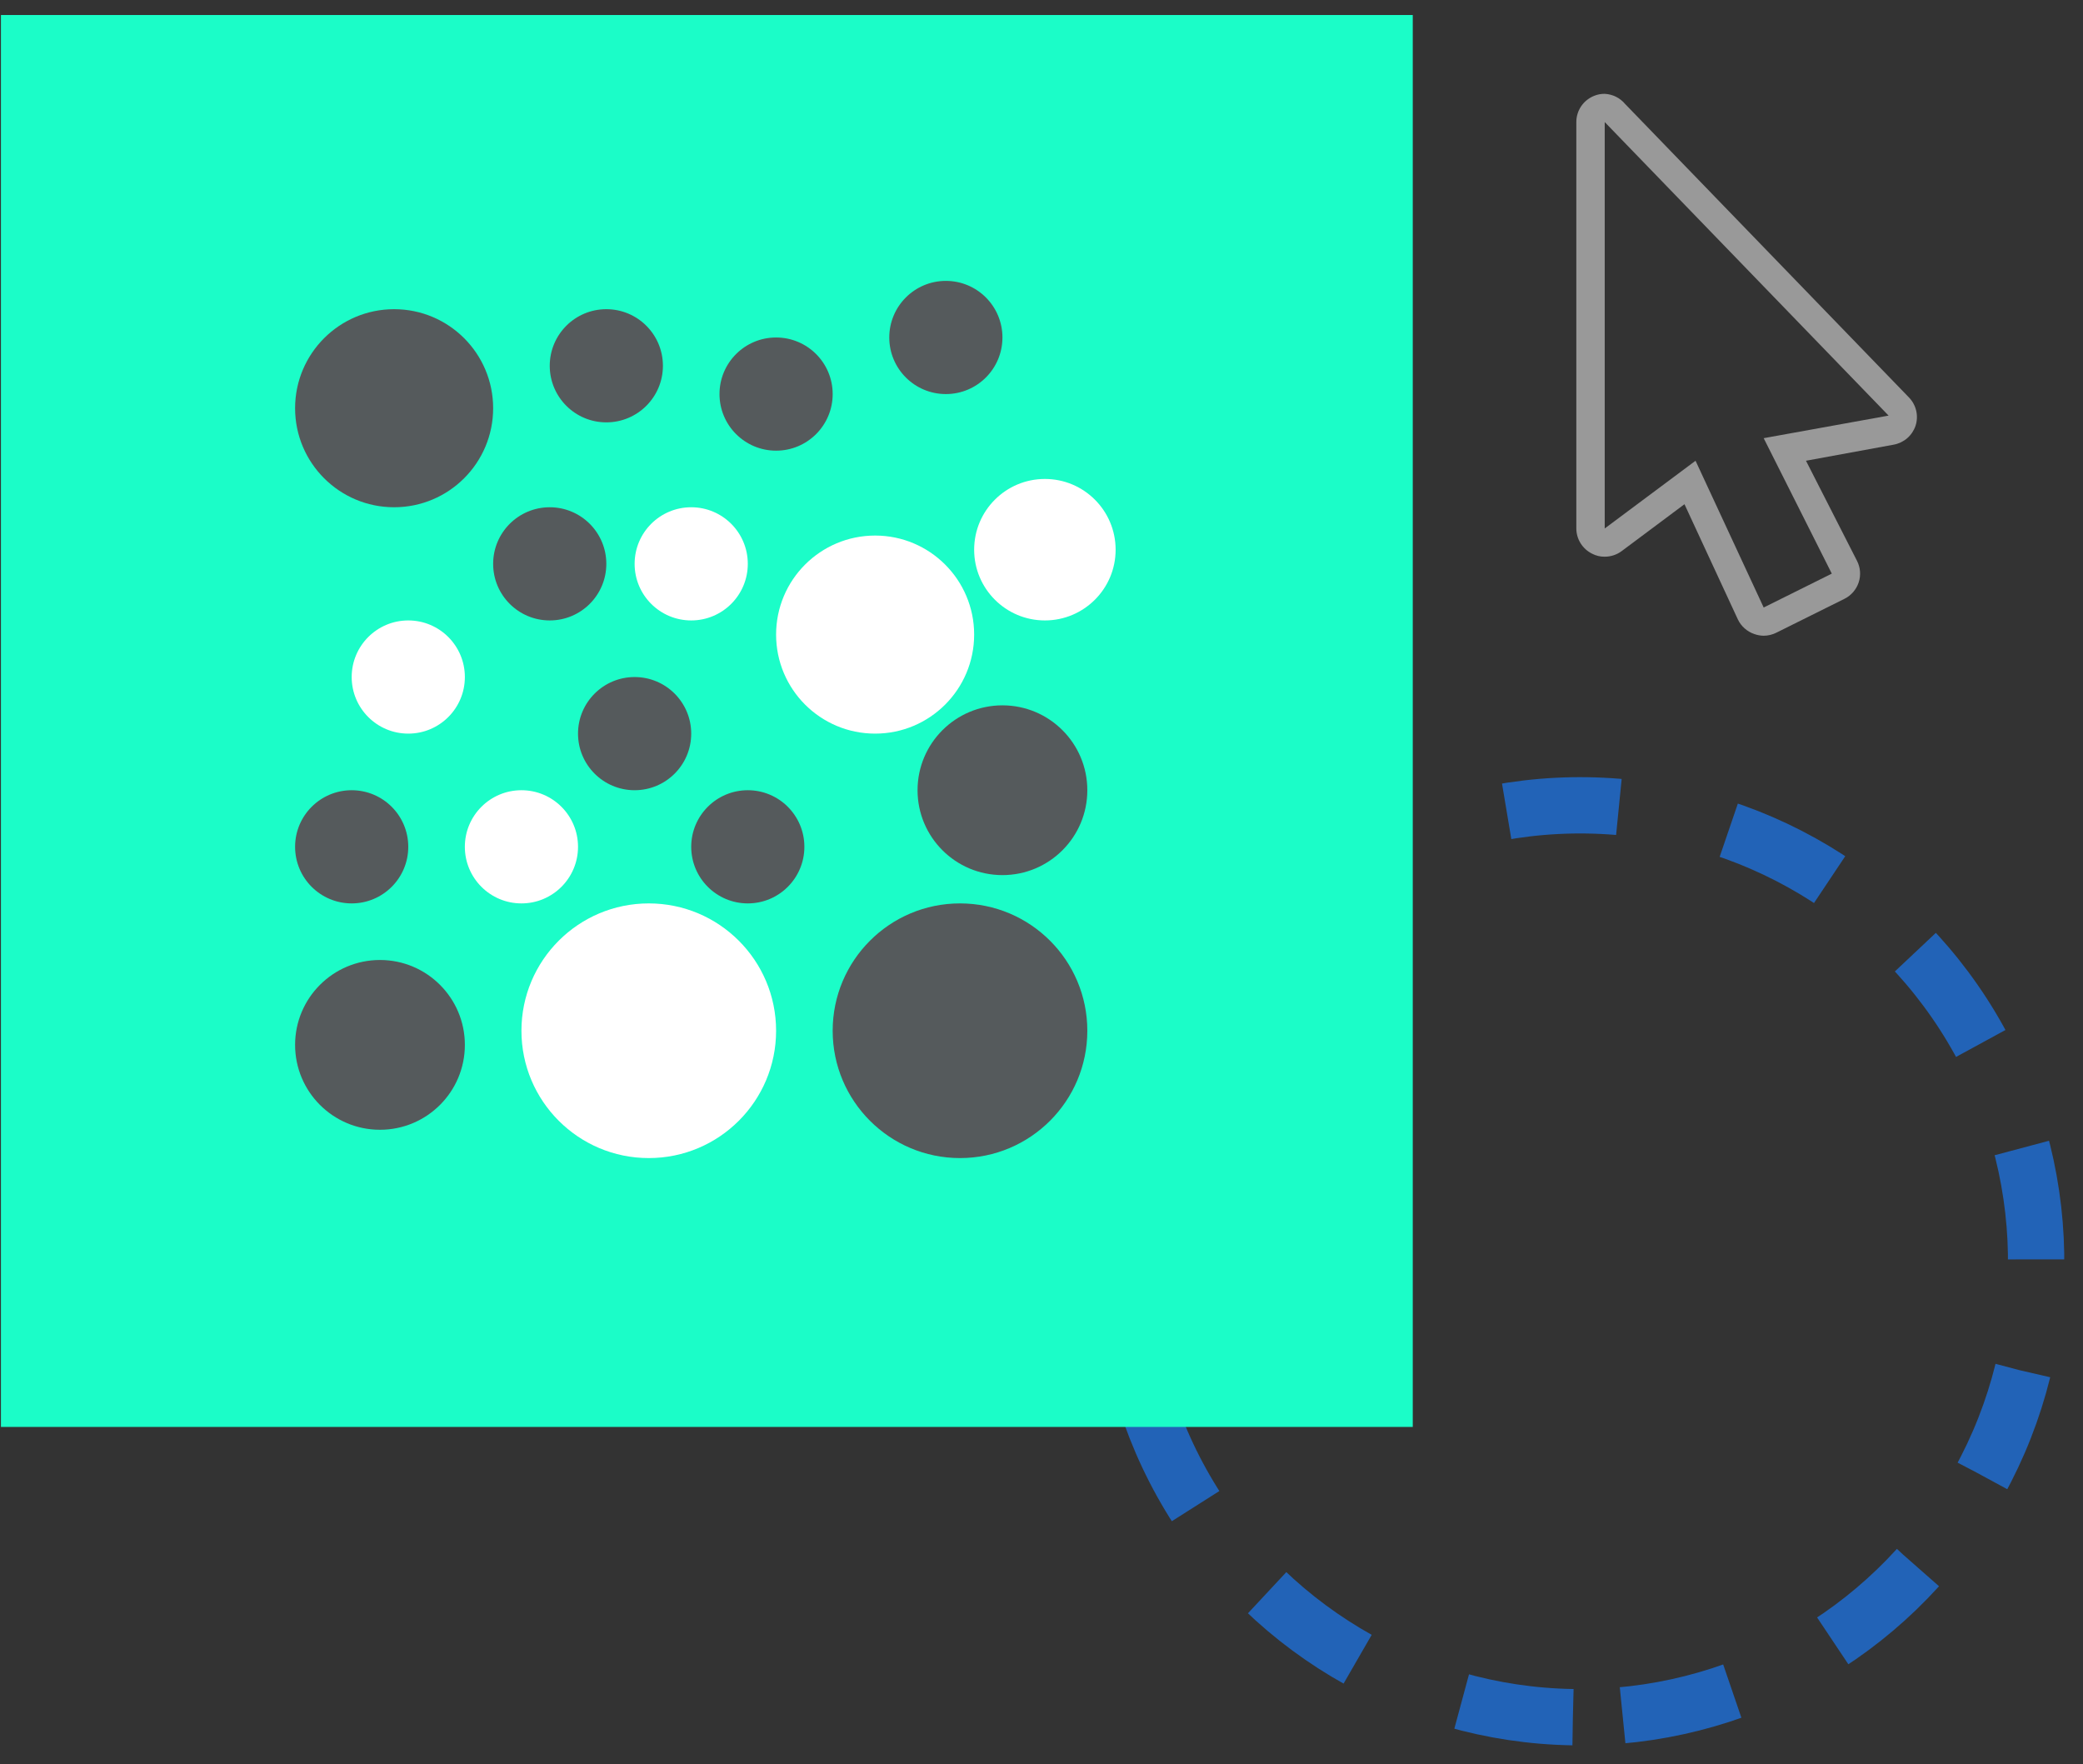 <svg width="111" height="94" viewBox="0 0 111 94" fill="none" xmlns="http://www.w3.org/2000/svg">
<rect x="0" y="0" width="111" height="94" fill="#333333" stroke="none"/>
<circle cx="84.207" cy="67.207" r="24.296" transform="rotate(90.921 84.207 67.207)" stroke="#2263B7" stroke-width="3" stroke-dasharray="6 6"/>
<rect x="0.05" y="0.8" width="75.234" height="75.234" fill="#1BFDC8"/>
<path d="M20.248 60.2C22.747 60.2 24.772 58.175 24.772 55.677C24.772 53.179 22.747 51.153 20.248 51.153C17.75 51.153 15.725 53.179 15.725 55.677C15.725 58.175 17.75 60.2 20.248 60.2Z" fill="#555A5C"/>
<path d="M51.157 61.708C54.904 61.708 57.942 58.67 57.942 54.923C57.942 51.176 54.904 48.138 51.157 48.138C47.41 48.138 44.372 51.176 44.372 54.923C44.372 58.67 47.41 61.708 51.157 61.708Z" fill="#555A5C"/>
<path d="M34.572 61.708C38.319 61.708 41.357 58.67 41.357 54.923C41.357 51.176 38.319 48.138 34.572 48.138C30.825 48.138 27.787 51.176 27.787 54.923C27.787 58.67 30.825 61.708 34.572 61.708Z" fill="white"/>
<path d="M46.634 39.091C49.548 39.091 51.911 36.729 51.911 33.814C51.911 30.9 49.548 28.537 46.634 28.537C43.719 28.537 41.357 30.9 41.357 33.814C41.357 36.729 43.719 39.091 46.634 39.091Z" fill="white"/>
<path d="M18.741 48.138C20.406 48.138 21.756 46.788 21.756 45.122C21.756 43.457 20.406 42.107 18.741 42.107C17.075 42.107 15.725 43.457 15.725 45.122C15.725 46.788 17.075 48.138 18.741 48.138Z" fill="#555A5C"/>
<path d="M27.787 48.138C29.452 48.138 30.802 46.788 30.802 45.122C30.802 43.457 29.452 42.107 27.787 42.107C26.122 42.107 24.771 43.457 24.771 45.122C24.771 46.788 26.122 48.138 27.787 48.138Z" fill="white"/>
<path d="M39.849 48.138C41.514 48.138 42.864 46.788 42.864 45.122C42.864 43.457 41.514 42.107 39.849 42.107C38.184 42.107 36.834 43.457 36.834 45.122C36.834 46.788 38.184 48.138 39.849 48.138Z" fill="#555A5C"/>
<path d="M21.756 39.091C23.422 39.091 24.772 37.741 24.772 36.076C24.772 34.41 23.422 33.06 21.756 33.06C20.091 33.06 18.741 34.41 18.741 36.076C18.741 37.741 20.091 39.091 21.756 39.091Z" fill="white"/>
<path d="M29.295 33.06C30.96 33.06 32.31 31.71 32.31 30.045C32.31 28.379 30.96 27.029 29.295 27.029C27.629 27.029 26.279 28.379 26.279 30.045C26.279 31.71 27.629 33.06 29.295 33.06Z" fill="#555A5C"/>
<path d="M33.818 42.107C35.483 42.107 36.834 40.757 36.834 39.091C36.834 37.426 35.483 36.076 33.818 36.076C32.153 36.076 30.802 37.426 30.802 39.091C30.802 40.757 32.153 42.107 33.818 42.107Z" fill="#555A5C"/>
<path d="M32.31 22.506C33.976 22.506 35.326 21.156 35.326 19.491C35.326 17.825 33.976 16.475 32.31 16.475C30.645 16.475 29.295 17.825 29.295 19.491C29.295 21.156 30.645 22.506 32.31 22.506Z" fill="#555A5C"/>
<path d="M41.357 24.014C43.022 24.014 44.372 22.664 44.372 20.998C44.372 19.333 43.022 17.983 41.357 17.983C39.691 17.983 38.341 19.333 38.341 20.998C38.341 22.664 39.691 24.014 41.357 24.014Z" fill="#555A5C"/>
<path d="M50.404 20.998C52.069 20.998 53.419 19.648 53.419 17.983C53.419 16.317 52.069 14.967 50.404 14.967C48.738 14.967 47.388 16.317 47.388 17.983C47.388 19.648 48.738 20.998 50.404 20.998Z" fill="#555A5C"/>
<path d="M55.681 33.06C57.762 33.06 59.45 31.373 59.45 29.291C59.45 27.209 57.762 25.521 55.681 25.521C53.599 25.521 51.911 27.209 51.911 29.291C51.911 31.373 53.599 33.06 55.681 33.06Z" fill="white"/>
<path d="M53.419 46.63C55.917 46.63 57.942 44.605 57.942 42.107C57.942 39.609 55.917 37.584 53.419 37.584C50.921 37.584 48.895 39.609 48.895 42.107C48.895 44.605 50.921 46.63 53.419 46.63Z" fill="#555A5C"/>
<path d="M21.002 27.029C23.917 27.029 26.279 24.667 26.279 21.752C26.279 18.838 23.917 16.475 21.002 16.475C18.088 16.475 15.725 18.838 15.725 21.752C15.725 24.667 18.088 27.029 21.002 27.029Z" fill="#555A5C"/>
<path d="M36.834 33.06C38.499 33.06 39.849 31.71 39.849 30.045C39.849 28.379 38.499 27.029 36.834 27.029C35.168 27.029 33.818 28.379 33.818 30.045C33.818 31.71 35.168 33.06 36.834 33.06Z" fill="white"/>
<path d="M85.513 6.504L100.64 22.145L93.984 23.348L97.614 30.566L93.984 32.371L90.353 24.551L85.513 28.16V6.504ZM85.513 5C85.321 4.997 85.13 5.033 84.953 5.105C84.671 5.217 84.43 5.41 84.26 5.659C84.09 5.909 84 6.203 84 6.504V28.16C84.001 28.438 84.079 28.71 84.226 28.946C84.373 29.183 84.582 29.374 84.832 29.499C85.041 29.611 85.275 29.668 85.513 29.664C85.84 29.664 86.159 29.558 86.42 29.363L89.763 26.867L92.607 33.003C92.693 33.185 92.815 33.348 92.966 33.482C93.117 33.617 93.293 33.719 93.485 33.785C93.645 33.843 93.813 33.873 93.984 33.875C94.221 33.874 94.454 33.817 94.665 33.71L98.295 31.905C98.651 31.725 98.921 31.411 99.046 31.034C99.171 30.656 99.14 30.245 98.96 29.89L96.238 24.551L100.912 23.694C101.179 23.645 101.428 23.526 101.633 23.349C101.838 23.171 101.991 22.942 102.077 22.686C102.161 22.427 102.173 22.151 102.112 21.886C102.05 21.622 101.918 21.378 101.729 21.182L86.602 5.542C86.468 5.381 86.302 5.25 86.115 5.157C85.927 5.064 85.722 5.01 85.513 5Z" fill="#999999"/>
</svg>
